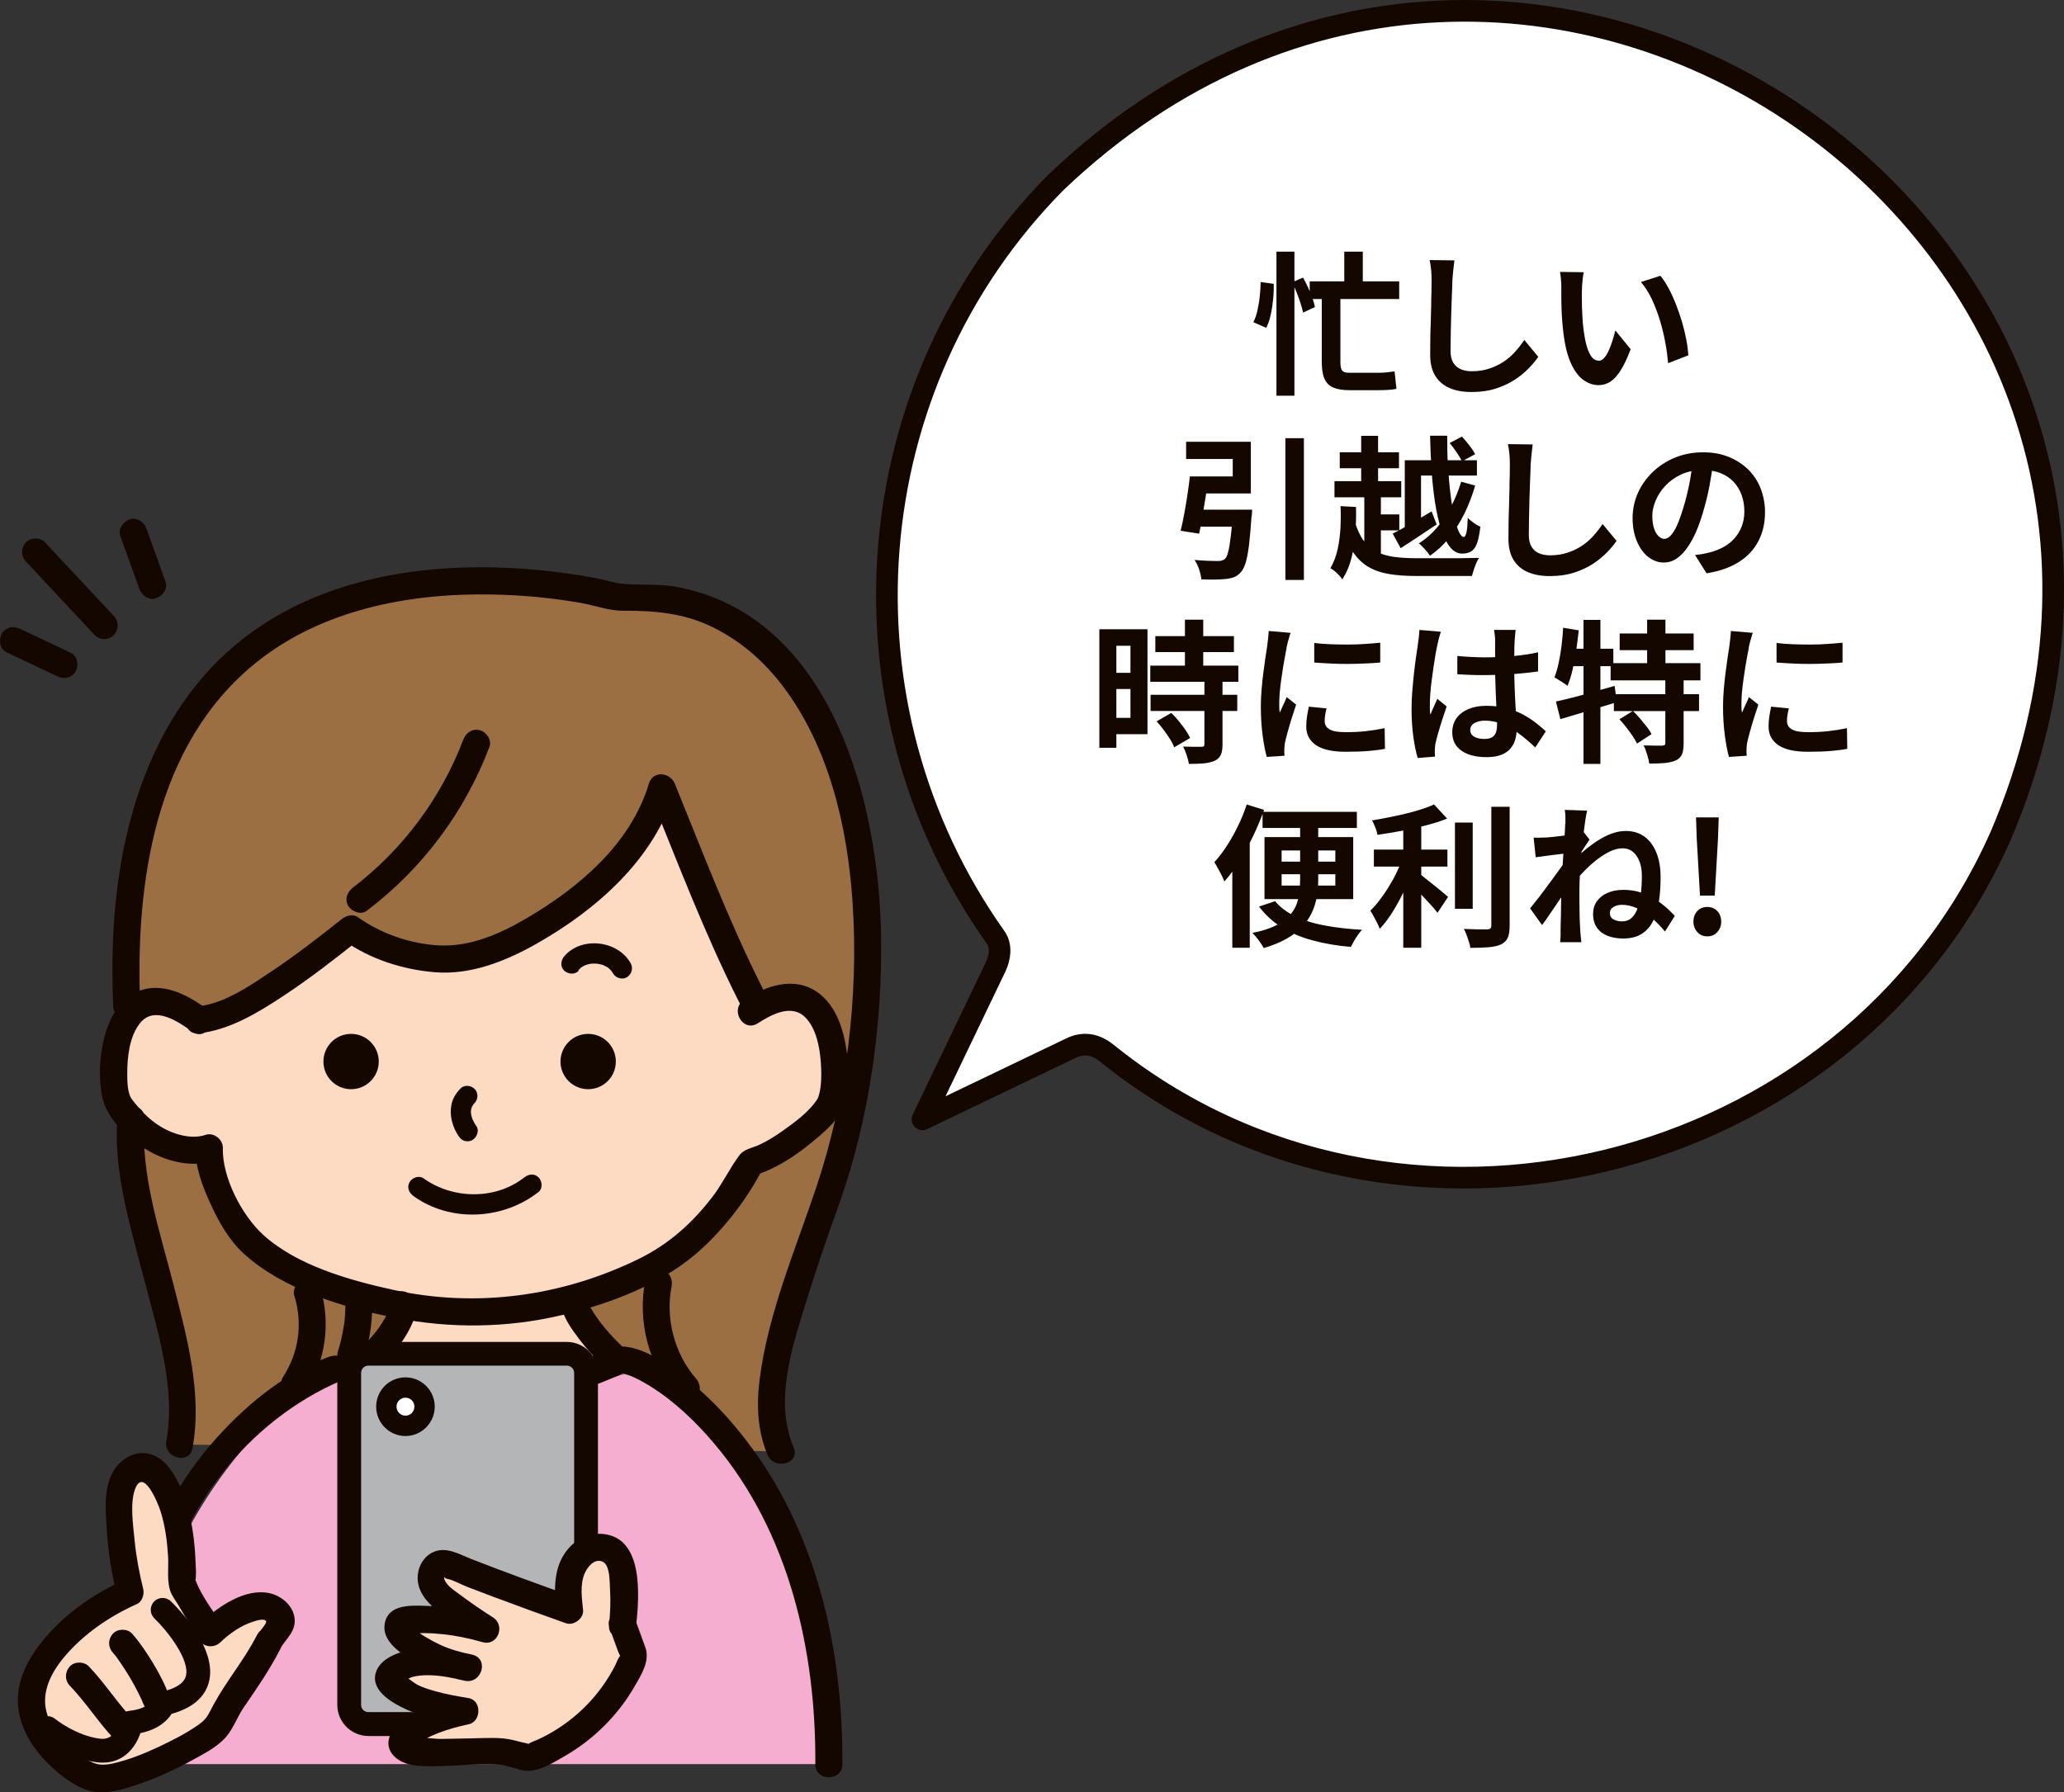 <?xml version="1.0" encoding="UTF-8"?>
<svg id="_レイヤー_2" data-name="レイヤー 2" xmlns="http://www.w3.org/2000/svg" viewBox="0 0 191.71 166.49">
  <rect x="0" y="0" width="191.71" height="166.49" fill="#333333" stroke="none"/>
  <defs>
    <style>
      .cls-1 {
        fill: #f6aed0;
      }

      .cls-2 {
        fill: #fddac2;
      }

      .cls-3, .cls-4 {
        fill: #fff;
      }

      .cls-5 {
        fill: #b4b5b6;
      }

      .cls-6 {
        fill: #130700;
      }

      .cls-7 {
        fill: #9b6f41;
      }

      .cls-4 {
        stroke: #130700;
        stroke-linecap: round;
        stroke-linejoin: round;
        stroke-width: 2.01px;
      }
    </style>
  </defs>
  <g id="_レイヤー_1-2" data-name="レイヤー 1">
    <g>
      <g>
        <path class="cls-4" d="M185.78,77.76c23.8-55.44-44.04-102.5-87.71-60.81-18.64,18.85-20.89,48.56-5.59,70.14.57.8.39,1.92,0,2.73-2.27,4.72-4.53,9.45-6.8,14.17,4.59-2.2,9.19-4.41,13.78-6.61,1.22-.59,2.3-.36,3.33.45,26.95,21.79,68.93,11.56,82.99-20.08Z"/>
        <g>
          <path class="cls-6" d="M117.1,26.2l1.21.17c0,.46,0,.93-.06,1.43-.05.5-.12.98-.22,1.44-.1.46-.24.87-.42,1.22l-1.2-.53c.16-.29.29-.65.38-1.07.09-.42.17-.86.22-1.33.05-.47.08-.91.08-1.34ZM118.56,23.38h1.67v13.38h-1.67v-13.38ZM120,26.23l1.03-.44c.16.29.32.59.47.93.15.33.29.66.4.97.11.31.19.59.23.84l-1.1.51c-.05-.25-.12-.53-.23-.86-.1-.32-.23-.66-.36-1s-.28-.66-.43-.96ZM121.65,26.14h8.31v1.64h-8.31v-1.64ZM122.78,26.94h1.72v6.7c0,.38.05.64.16.78s.31.21.63.21h2.76c.25,0,.51-.01.79-.04.28-.03.51-.06.69-.09.02.14.04.31.06.51.02.2.04.4.06.6.02.2.04.37.06.5-.16.06-.41.09-.73.11-.33.02-.66.03-.99.03h-2.64c-.65,0-1.16-.09-1.54-.26s-.65-.45-.81-.85c-.16-.39-.23-.92-.23-1.59v-6.63ZM124.86,23.38h1.72v3.85h-1.72v-3.85Z"/>
          <path class="cls-6" d="M135.09,24.19c-.04.29-.07.61-.11.95s-.06.66-.08.94c0,.39-.03.86-.05,1.42-.02.56-.04,1.14-.06,1.75-.01.61-.03,1.21-.04,1.79-.01.59-.02,1.1-.02,1.54,0,.48.09.85.26,1.13.18.28.41.48.71.6.29.12.63.18,1,.18.59,0,1.13-.08,1.61-.24.48-.16.93-.37,1.33-.63.4-.27.76-.57,1.08-.93s.61-.72.86-1.11l1.3,1.57c-.23.34-.53.7-.9,1.08s-.81.74-1.32,1.07c-.51.33-1.1.6-1.76.81s-1.4.31-2.21.31-1.46-.12-2.03-.36-1.02-.62-1.34-1.13c-.32-.51-.48-1.17-.48-1.97,0-.39,0-.83.01-1.33,0-.5.02-1.02.04-1.56.02-.54.03-1.07.04-1.59,0-.52.02-.99.03-1.4,0-.42.01-.75.01-1,0-.34-.01-.68-.04-1-.03-.33-.08-.63-.14-.92l2.29.03Z"/>
          <path class="cls-6" d="M147.1,25.3c-.04.17-.07.37-.09.58-.02.22-.04.43-.06.64-.01.21-.02.38-.02.51,0,.31-.01.64,0,.97,0,.33.01.67.03,1.02.01.35.04.69.06,1.03.07.68.16,1.29.28,1.81s.29.93.48,1.22c.2.29.45.43.75.43.16,0,.32-.09.48-.27s.3-.42.43-.71c.13-.29.24-.6.34-.92.1-.32.19-.63.26-.91l1.42,1.74c-.31.83-.62,1.48-.93,1.97-.31.49-.63.84-.96,1.05s-.69.32-1.08.32c-.51,0-1-.17-1.46-.51-.46-.34-.85-.9-1.18-1.66-.32-.76-.55-1.78-.68-3.06-.05-.44-.08-.9-.11-1.38-.02-.48-.04-.95-.04-1.38,0-.44,0-.8,0-1.08,0-.2,0-.44-.03-.71-.02-.28-.05-.52-.09-.74l2.19.03ZM154.23,25.63c.27.32.52.72.77,1.18.25.47.47.96.68,1.5.21.53.39,1.08.56,1.63.16.56.29,1.1.39,1.62.1.53.16,1.01.19,1.45l-1.88.73c-.05-.58-.13-1.21-.26-1.9-.12-.68-.29-1.37-.5-2.07s-.46-1.35-.75-1.97c-.29-.62-.63-1.15-1.02-1.6l1.81-.58Z"/>
          <path class="cls-6" d="M110.53,44.26h1.75c-.09.59-.18,1.21-.29,1.85-.1.65-.21,1.27-.31,1.87-.1.6-.2,1.14-.3,1.6l-1.72-.27c.11-.46.23-.97.33-1.55.11-.58.21-1.17.3-1.78.09-.61.17-1.19.23-1.73ZM111.11,44.26h3.39v-1.62h-4.33v-1.6h6.01v4.8h-5.07v-1.58ZM110.88,47.35h4.15v1.58h-4.35l.2-1.58ZM114.52,47.35h1.78c0,.18-.02.33-.02.43s-.02.2-.04.28c-.07,1.04-.15,1.91-.23,2.6-.09.69-.19,1.23-.31,1.62-.12.39-.27.69-.45.88-.19.22-.4.37-.62.46-.22.08-.49.14-.79.17-.25.03-.57.04-.98.05s-.83,0-1.28-.02c-.02-.28-.09-.58-.2-.92-.11-.34-.26-.63-.43-.88.43.04.85.06,1.25.08.41.01.71.02.9.02.14,0,.27-.01.37-.04s.2-.07.29-.14c.12-.1.23-.32.31-.65.09-.33.17-.79.24-1.4.08-.61.14-1.38.2-2.31v-.24ZM119.39,40.71h1.72v13.17h-1.72v-13.17Z"/>
          <path class="cls-6" d="M124.51,47.02l1.44.08c.02.76,0,1.54-.05,2.33-.05.79-.17,1.57-.35,2.32-.18.75-.47,1.44-.87,2.08-.07-.11-.17-.24-.3-.38-.13-.14-.27-.27-.41-.39-.14-.12-.28-.21-.4-.27.31-.54.54-1.14.68-1.79s.22-1.32.26-2c.03-.68.04-1.34,0-1.98ZM123.95,44.7h6.2v1.5h-6.2v-1.5ZM124.44,42.02h5.5v1.48h-5.5v-1.48ZM125.83,48.43c.22.75.5,1.35.84,1.81.34.46.75.8,1.22,1.03.47.23,1.01.39,1.62.47.61.08,1.29.12,2.05.12h2.84c.4,0,.79,0,1.17,0s.73-.01,1.04-.02c.31,0,.57-.01.78-.01-.1.12-.19.29-.27.48s-.16.41-.23.62-.12.41-.17.58h-5.17c-.95,0-1.79-.06-2.52-.18-.73-.12-1.38-.34-1.94-.67-.56-.33-1.04-.8-1.45-1.42s-.74-1.42-1.02-2.42l1.21-.38ZM126.43,40.49h1.57v5.12h-1.57v-5.12ZM126.72,45.62h1.54v6.47h-1.54v-6.47ZM127.29,47.79h2.68v1.48h-2.68v-1.48ZM129.37,49.57c.46-.23,1.01-.53,1.65-.91s1.3-.76,1.95-1.15l.47,1.21c-.56.38-1.13.76-1.72,1.15-.58.38-1.12.74-1.62,1.06l-.74-1.35ZM130.48,42.76h6.7v1.42h-5.19v5.32h-1.51v-6.74ZM135.71,44.75l1.31.36c-.27.92-.6,1.79-1.01,2.62-.41.82-.88,1.57-1.41,2.23-.53.67-1.13,1.22-1.78,1.67-.11-.18-.27-.38-.48-.61-.2-.23-.39-.41-.55-.54.61-.38,1.16-.86,1.67-1.45.5-.59.95-1.25,1.33-1.99s.69-1.49.92-2.27ZM132.84,40.48h1.58c0,.96.01,1.9.07,2.81.06.91.13,1.77.23,2.56.09.79.21,1.49.34,2.1.13.61.28,1.08.43,1.42s.32.51.48.51c.1,0,.17-.14.24-.42.06-.28.1-.73.12-1.36.15.17.34.33.56.48.22.15.42.27.61.36-.08.66-.18,1.16-.31,1.53-.13.36-.31.61-.53.75-.22.14-.51.21-.85.21-.43,0-.8-.2-1.13-.61-.32-.4-.6-.96-.83-1.67-.23-.71-.41-1.53-.56-2.46-.14-.93-.25-1.92-.32-2.98-.07-1.06-.12-2.14-.14-3.24ZM134.64,41.16l1.15-.6c.23.25.46.53.7.83.24.31.41.58.53.8l-1.23.67c-.1-.23-.27-.51-.49-.83-.22-.33-.44-.62-.66-.88Z"/>
          <path class="cls-6" d="M142.36,41.29c-.04.29-.07.61-.11.95s-.06.66-.08.94c0,.39-.03.86-.05,1.42-.02.56-.04,1.14-.06,1.75-.01.61-.03,1.21-.04,1.79-.01.59-.02,1.1-.02,1.54,0,.48.09.85.26,1.13.18.28.41.48.71.6.29.12.63.18,1,.18.59,0,1.13-.08,1.61-.24.48-.16.93-.37,1.33-.63.4-.27.76-.57,1.08-.93s.61-.72.86-1.11l1.3,1.57c-.23.34-.53.7-.9,1.08s-.81.74-1.32,1.07c-.51.33-1.1.6-1.76.81s-1.4.31-2.21.31-1.46-.12-2.03-.36-1.02-.62-1.34-1.13c-.32-.51-.48-1.17-.48-1.97,0-.39,0-.83.01-1.33,0-.5.02-1.02.04-1.56.02-.54.03-1.07.04-1.59,0-.52.02-.99.03-1.4,0-.42.01-.75.01-1,0-.34-.01-.68-.04-1-.03-.33-.08-.63-.14-.92l2.29.03Z"/>
          <path class="cls-6" d="M159.15,42.83c-.1.72-.22,1.49-.37,2.31-.15.82-.36,1.64-.61,2.48-.28.96-.6,1.79-.97,2.48-.37.69-.78,1.23-1.22,1.6-.44.38-.92.56-1.45.56s-1-.18-1.45-.53-.79-.85-1.05-1.47-.39-1.34-.39-2.14.17-1.61.5-2.34.8-1.38,1.39-1.95c.59-.56,1.29-1.01,2.08-1.33.79-.32,1.65-.48,2.57-.48s1.68.14,2.39.43c.71.29,1.31.68,1.82,1.18.5.5.89,1.09,1.15,1.77s.4,1.4.4,2.18c0,1-.2,1.89-.61,2.68-.41.79-1.01,1.44-1.82,1.95-.8.51-1.8.86-3,1.05l-1.07-1.7c.28-.03.52-.06.73-.1s.41-.08.6-.13c.46-.11.88-.28,1.28-.49.39-.21.74-.48,1.03-.8.29-.32.52-.69.69-1.12.17-.43.25-.9.25-1.41,0-.56-.09-1.07-.26-1.54-.17-.46-.42-.87-.75-1.22-.33-.35-.74-.61-1.21-.8-.48-.19-1.02-.28-1.64-.28-.76,0-1.43.14-2.01.41-.58.27-1.07.62-1.47,1.05-.4.43-.7.89-.9,1.38-.2.49-.31.96-.31,1.41,0,.48.06.87.17,1.19.11.32.25.56.42.71.17.16.34.24.53.24s.4-.1.59-.31c.19-.2.39-.51.58-.93s.38-.95.57-1.58c.22-.68.4-1.42.56-2.19s.26-1.54.33-2.28l1.94.06Z"/>
          <path class="cls-6" d="M102.11,58.46h1.58v11.01h-1.58v-11.01ZM102.92,58.46h3.66v9.75h-3.66v-1.52h2.08v-6.7h-2.08v-1.52ZM103,62.51h2.76v1.5h-2.76v-1.5ZM106.84,61.84h8.18v1.5h-8.18v-1.5ZM106.87,64.55h8.05v1.5h-8.05v-1.5ZM107.31,59.1h7.3v1.48h-7.3v-1.48ZM107.44,67.01l1.35-.78c.23.22.46.47.68.74s.44.55.63.83c.19.28.34.53.44.76l-1.48.87c-.08-.23-.2-.48-.38-.76-.18-.28-.38-.57-.59-.85-.21-.29-.43-.55-.65-.79ZM111.87,63.27h1.68v5.9c0,.41-.05.73-.16.96s-.29.42-.57.55c-.28.12-.61.2-1,.24-.39.03-.86.05-1.39.05-.04-.24-.11-.51-.21-.82-.1-.31-.21-.57-.33-.79.35,0,.69.02,1.03.02s.56,0,.67,0c.1,0,.18-.02.22-.05.04-.03.06-.1.06-.21v-5.86ZM110.06,57.57h1.7v5.24h-1.7v-5.24Z"/>
          <path class="cls-6" d="M119.88,58.78c-.04.09-.08.23-.13.4-.05.17-.09.34-.14.5-.04.16-.07.29-.09.37-.03.2-.07.46-.14.78-.06.32-.12.67-.19,1.07-.06.39-.12.8-.18,1.2s-.1.8-.14,1.18c-.03.38-.05.71-.05,1,0,.13,0,.29,0,.46,0,.17.02.33.05.47.07-.16.14-.32.21-.48s.15-.33.23-.49c.08-.17.14-.33.2-.48l.88.7c-.13.39-.27.81-.41,1.25s-.26.87-.37,1.26c-.11.39-.19.72-.25.98-.02.1-.04.22-.05.36-.01.13-.02.24-.02.31s0,.17,0,.28c0,.11.01.21.02.31l-1.65.11c-.14-.49-.27-1.15-.38-1.97-.11-.82-.17-1.72-.17-2.69,0-.53.02-1.07.07-1.62.05-.55.1-1.08.17-1.59.07-.51.13-.97.19-1.39.06-.42.12-.76.16-1.04.02-.2.05-.42.08-.68.03-.25.05-.49.06-.72l2,.17ZM123.21,65.82c-.06.24-.1.45-.13.63-.03.19-.04.37-.04.56,0,.15.04.29.11.42s.19.24.35.33c.16.09.36.16.61.2.25.04.56.06.92.06.64,0,1.23-.03,1.8-.09s1.15-.15,1.78-.28l.03,1.92c-.46.09-.98.15-1.57.2-.59.05-1.29.07-2.1.07-1.23,0-2.14-.21-2.74-.62-.6-.41-.9-.99-.9-1.72,0-.28.02-.56.06-.86.04-.3.1-.63.18-.99l1.64.16ZM122.07,59.73c.44.06.93.1,1.48.12.55.02,1.1.03,1.67.03.56,0,1.11-.02,1.63-.06s.97-.07,1.35-.11v1.84c-.44.04-.92.07-1.44.09s-1.06.04-1.61.04-1.09-.01-1.62-.04-1.01-.05-1.46-.09v-1.82Z"/>
          <path class="cls-6" d="M133.83,58.69c-.03.09-.07.23-.12.4-.05.17-.1.34-.13.5-.03.16-.06.29-.08.37-.05.2-.1.47-.16.8-.06.34-.12.72-.18,1.14-.06.42-.12.86-.18,1.3-.06.44-.1.86-.13,1.25-.03.39-.04.73-.04,1.02,0,.14,0,.3,0,.46,0,.17.02.32.05.46.07-.17.14-.34.21-.5.07-.16.14-.32.22-.49.08-.16.15-.32.21-.48l.87.71c-.13.39-.27.8-.41,1.23-.14.43-.26.83-.37,1.21-.11.38-.19.7-.25.96-.02.09-.04.21-.05.34s-.02.24-.02.33c0,.08,0,.17,0,.28,0,.11.01.21.02.31l-1.61.13c-.15-.5-.29-1.15-.4-1.93-.11-.78-.17-1.66-.17-2.63,0-.53.02-1.09.07-1.67s.1-1.15.16-1.69c.06-.54.13-1.04.19-1.49.07-.45.12-.81.16-1.09.03-.2.06-.42.09-.68s.05-.49.06-.72l1.97.17ZM140.78,58.53c-.02.13-.04.28-.05.44s-.03.32-.04.48c0,.15-.02.36-.03.61,0,.26-.01.54-.01.86v1c0,.65,0,1.25.03,1.82.02.57.04,1.09.07,1.57.03.48.05.92.08,1.32.02.4.04.77.04,1.11,0,.37-.05.71-.15,1.03-.1.31-.26.59-.48.83-.22.24-.51.42-.86.55-.36.13-.79.19-1.3.19-.99,0-1.77-.2-2.34-.6-.57-.4-.85-.97-.85-1.72,0-.48.13-.91.38-1.28.26-.37.62-.65,1.1-.86.47-.2,1.04-.31,1.68-.31s1.29.07,1.84.21c.55.14,1.05.33,1.51.57s.86.5,1.22.78c.36.28.68.55.96.81l-.98,1.5c-.54-.51-1.07-.96-1.58-1.33-.51-.37-1.02-.66-1.53-.86-.51-.2-1.03-.3-1.57-.3-.4,0-.72.08-.98.23-.25.15-.38.37-.38.64s.13.49.38.63.57.2.94.2c.29,0,.53-.05.7-.15.17-.1.29-.25.36-.44.07-.19.11-.43.11-.71,0-.25,0-.57-.03-.97-.02-.4-.04-.84-.06-1.34-.02-.49-.05-1.01-.06-1.55-.02-.54-.03-1.06-.03-1.57,0-.54,0-1.03,0-1.47,0-.44,0-.77,0-.99,0-.1,0-.25-.03-.44-.02-.19-.04-.36-.07-.5h2.04ZM135.37,60.94c.41.04.82.07,1.23.09.41.02.83.04,1.26.04.87,0,1.74-.04,2.61-.11.86-.08,1.66-.19,2.39-.36v1.78c-.74.1-1.54.19-2.41.25-.86.06-1.73.09-2.59.09-.42,0-.83,0-1.25-.02-.41-.01-.83-.04-1.25-.06v-1.7Z"/>
          <path class="cls-6" d="M145.2,58.32l1.44.24c-.07.63-.15,1.26-.24,1.89-.1.63-.21,1.23-.34,1.79-.13.56-.29,1.05-.46,1.48-.09-.08-.2-.16-.36-.26-.15-.09-.3-.19-.46-.29s-.28-.18-.4-.24c.15-.38.28-.82.39-1.33.11-.5.2-1.04.27-1.6s.12-1.13.15-1.69ZM144.53,65.17c.47-.1,1-.23,1.59-.38.59-.15,1.22-.32,1.88-.51.66-.18,1.32-.37,1.97-.56l.21,1.51c-.89.28-1.8.55-2.73.83-.93.28-1.76.53-2.52.75l-.41-1.64ZM145.6,60.27h4.25v1.62h-4.57l.33-1.62ZM147.08,57.59h1.57v13.38h-1.57v-13.38ZM149.6,61.61h8.34v1.6h-8.34v-1.6ZM149.9,64.49h7.91v1.57h-7.91v-1.57ZM150.4,66.83l1.27-.78c.22.21.44.44.66.7.22.26.42.51.62.76s.34.48.45.69l-1.35.88c-.1-.21-.23-.44-.41-.71-.18-.26-.38-.53-.59-.8-.21-.27-.42-.52-.63-.75ZM150.44,58.85h6.87v1.55h-6.87v-1.55ZM154.68,63.02h1.7v6.04c0,.43-.05.76-.15,1.01-.1.25-.29.44-.58.58-.29.12-.65.2-1.05.24-.41.03-.88.05-1.41.05-.04-.25-.1-.53-.2-.85-.1-.32-.2-.6-.33-.84.35,0,.7.02,1.04.02.34,0,.57,0,.68,0,.11,0,.19-.03.24-.06.04-.03.06-.09.06-.18v-6.01ZM152.99,57.57h1.7v4.93h-1.7v-4.93Z"/>
          <path class="cls-6" d="M162.81,58.78c-.04.09-.08.23-.13.4-.05.17-.09.34-.14.5-.04.16-.07.29-.09.37-.03.2-.07.46-.14.78-.06.32-.12.67-.19,1.07-.06.39-.12.8-.18,1.2s-.1.8-.14,1.18c-.03.38-.05.71-.05,1,0,.13,0,.29,0,.46,0,.17.02.33.05.47.07-.16.14-.32.21-.48s.15-.33.23-.49c.08-.17.14-.33.2-.48l.88.7c-.13.39-.27.81-.41,1.25s-.26.87-.37,1.26c-.11.39-.19.72-.25.98-.02.1-.04.22-.05.36-.01.13-.02.24-.02.31s0,.17,0,.28c0,.11.01.21.02.31l-1.65.11c-.14-.49-.27-1.15-.38-1.97-.11-.82-.17-1.72-.17-2.69,0-.53.02-1.07.07-1.62.05-.55.1-1.08.17-1.59.07-.51.13-.97.19-1.39.06-.42.12-.76.16-1.04.02-.2.05-.42.08-.68.03-.25.05-.49.06-.72l2,.17ZM166.15,65.82c-.06.24-.1.45-.13.63-.03.19-.04.37-.04.56,0,.15.04.29.11.42s.19.24.35.33c.16.09.36.16.61.2.25.04.56.06.92.06.64,0,1.23-.03,1.8-.09s1.15-.15,1.78-.28l.03,1.92c-.46.09-.98.15-1.57.2-.59.05-1.29.07-2.1.07-1.23,0-2.14-.21-2.74-.62-.6-.41-.9-.99-.9-1.72,0-.28.02-.56.06-.86.04-.3.1-.63.18-.99l1.64.16ZM165.01,59.73c.44.06.93.1,1.48.12.55.02,1.1.03,1.67.03.56,0,1.11-.02,1.63-.06s.97-.07,1.35-.11v1.84c-.44.04-.92.07-1.44.09s-1.06.04-1.61.04-1.09-.01-1.62-.04-1.01-.05-1.46-.09v-1.82Z"/>
          <path class="cls-6" d="M115.8,74.74l1.61.5c-.29.8-.62,1.6-1.01,2.42s-.81,1.58-1.26,2.31-.92,1.37-1.42,1.92c-.05-.14-.13-.33-.24-.55-.11-.22-.23-.45-.36-.68-.12-.23-.23-.41-.33-.56.4-.44.79-.94,1.16-1.52.38-.58.72-1.19,1.04-1.85s.59-1.32.81-2ZM114.46,78.68l1.62-1.62h0v10.99h-1.62v-9.36ZM120.76,75.86h1.68v5.87c0,.54-.04,1.07-.13,1.58-.09.51-.24,1-.46,1.47-.22.47-.52.91-.9,1.32-.38.41-.87.78-1.45,1.11-.58.33-1.29.62-2.12.87-.07-.13-.16-.29-.28-.46-.12-.18-.25-.35-.39-.52s-.27-.31-.38-.43c.82-.16,1.49-.37,2.03-.62.54-.25.97-.54,1.29-.86.32-.32.56-.67.72-1.04s.26-.77.31-1.18c.05-.41.08-.83.08-1.26v-5.86ZM118.44,83.73c.47.56,1.09,1.03,1.87,1.4.78.37,1.69.66,2.74.85,1.04.2,2.2.33,3.46.4-.12.12-.25.28-.38.47-.13.19-.26.38-.37.58-.11.2-.21.38-.29.54-1.31-.11-2.5-.32-3.57-.61-1.07-.29-2.01-.69-2.84-1.2-.82-.51-1.53-1.16-2.12-1.94l1.5-.5ZM117.27,75.42h8.76v1.5h-8.76v-1.5ZM117.45,77.77h8.24v5.76h-8.24v-5.76ZM119.04,79.01v1.04h4.99v-1.04h-4.99ZM119.04,81.22v1.05h4.99v-1.05h-4.99Z"/>
          <path class="cls-6" d="M130.32,79.67l1.15.51c-.18.53-.39,1.08-.63,1.65s-.51,1.12-.79,1.67c-.29.55-.59,1.06-.91,1.54s-.65.9-.99,1.25c-.06-.17-.14-.36-.24-.56-.1-.2-.21-.4-.32-.6-.11-.2-.21-.38-.31-.53.3-.29.61-.64.9-1.03s.58-.8.85-1.25c.27-.44.52-.89.73-1.35.22-.46.4-.89.54-1.31ZM133.2,74.74l1.21,1.31c-.6.24-1.26.45-2,.64-.73.19-1.48.36-2.24.5-.77.14-1.51.27-2.23.37-.03-.2-.09-.43-.2-.69-.1-.26-.2-.48-.3-.65.51-.09,1.04-.18,1.57-.29s1.05-.22,1.56-.34c.51-.12.99-.26,1.43-.4.45-.14.85-.29,1.2-.46ZM127.61,78.93h6.83v1.58h-6.83v-1.58ZM130.34,76.09h1.67v11.96h-1.67v-11.96ZM131.76,81.11c.13.09.33.24.58.45.26.21.53.43.83.66s.56.46.81.66c.24.21.42.35.52.44l-.98,1.48c-.15-.2-.34-.42-.57-.68s-.47-.51-.72-.78c-.25-.27-.5-.52-.73-.75-.24-.23-.45-.43-.63-.59l.9-.9ZM135.14,76.42h1.65v8.01h-1.65v-8.01ZM138.52,74.95h1.7v11.03c0,.5-.06.89-.18,1.15-.12.26-.33.46-.62.61-.29.13-.68.22-1.15.26-.48.04-1.04.06-1.7.06-.02-.16-.06-.35-.13-.56s-.14-.43-.22-.64c-.08-.21-.16-.4-.25-.56.47.02.91.03,1.33.04.42,0,.7,0,.84,0,.13,0,.23-.04.29-.09.06-.05.09-.14.09-.28v-11.02Z"/>
          <path class="cls-6" d="M145.57,79.27c-.15.02-.35.04-.58.07-.24.03-.49.06-.76.09-.27.03-.54.07-.82.11s-.53.07-.77.1l-.19-1.82c.21,0,.41.01.59,0,.19,0,.4-.01.65-.02.23-.02.5-.04.82-.08s.64-.07.97-.12c.33-.05.63-.1.92-.16.29-.06.51-.11.67-.17l.57.73c-.08.11-.17.26-.29.43-.11.17-.23.34-.34.52-.11.18-.21.33-.3.46l-.84,2.68c-.15.22-.34.49-.56.83-.22.33-.46.68-.71,1.05-.25.37-.5.72-.73,1.07s-.45.65-.64.9l-1.11-1.55c.18-.23.39-.49.63-.79.24-.3.48-.62.73-.96.25-.34.5-.67.75-1.01.25-.34.48-.66.69-.95.21-.3.39-.56.53-.78l.03-.37.1-.26ZM145.4,76.52v-.63c0-.21-.02-.43-.06-.65l2.08.07c-.06.22-.12.53-.18.95-.06.41-.12.89-.19,1.42-.06.53-.12,1.09-.17,1.67-.05.58-.1,1.17-.13,1.75-.03.58-.05,1.12-.05,1.62,0,.39,0,.78,0,1.18,0,.4.01.81.02,1.23s.03.85.06,1.3c0,.12.02.3.04.52.02.22.04.42.06.58h-1.97c.02-.16.03-.35.04-.56s0-.38,0-.49c0-.46.02-.9.03-1.3,0-.4.02-.82.02-1.27,0-.45.02-.96.04-1.55,0-.22.02-.5.04-.83.02-.34.04-.71.06-1.11.02-.4.05-.81.08-1.23s.05-.81.08-1.18c.02-.37.04-.68.06-.94.01-.26.02-.44.02-.53ZM154.66,86.55c-.4-.48-.82-.91-1.26-1.29-.44-.38-.89-.67-1.35-.88s-.92-.32-1.4-.32c-.2,0-.38.03-.55.09-.17.06-.3.14-.41.25-.1.11-.16.25-.16.41,0,.28.11.48.33.6.22.12.49.19.81.19.35,0,.65-.11.88-.33.24-.22.42-.52.56-.9s.24-.83.3-1.34c.06-.51.09-1.07.09-1.67,0-.5-.07-.95-.22-1.33-.15-.38-.35-.68-.62-.9s-.58-.32-.95-.32-.78.1-1.19.3c-.41.2-.82.46-1.23.78s-.79.67-1.16,1.05c-.37.38-.7.75-1,1.13v-2.12c.29-.29.63-.59,1-.91s.78-.62,1.2-.9c.43-.28.87-.51,1.32-.68s.9-.26,1.36-.26c.68,0,1.26.18,1.74.53s.84.85,1.1,1.49c.26.64.39,1.39.39,2.26s-.05,1.6-.16,2.3-.29,1.3-.55,1.81c-.26.51-.61.9-1.06,1.18-.45.28-1.02.42-1.7.42-.53,0-1.01-.08-1.43-.24-.42-.16-.76-.41-1-.75-.25-.34-.37-.78-.37-1.31,0-.43.11-.81.34-1.14.23-.33.55-.6.98-.79s.92-.29,1.5-.29c.88,0,1.71.2,2.49.61.78.41,1.54,1.01,2.28,1.81l-.93,1.48Z"/>
          <path class="cls-6" d="M158.58,86.99c-.38,0-.69-.13-.93-.4-.24-.27-.36-.59-.36-.97s.12-.73.36-.98c.24-.26.55-.38.93-.38s.69.13.93.38c.24.26.36.58.36.98s-.12.7-.36.97c-.24.27-.55.4-.93.4ZM157.9,83.2l-.3-5.26-.07-2h2.11l-.07,2-.3,5.26h-1.37Z"/>
        </g>
      </g>
      <g>
        <path class="cls-7" d="M16.66,134.2c1.62-8.15-5.19-21.95-4.52-30.23l-.38-10.52c-2.19-51.19,45.8-37.95,45.8-37.95,19.42-1.54,28.59,25.07,19.45,55.16,0,0-3.58,9.84-4.66,14.54-.73,3.19-1.22,6.65.14,9.63l-55.83-.63Z"/>
        <path class="cls-2" d="M18.48,94.75c3.99-.35,10.96-5.91,14.13-8.44,2.65,1.95,7.4,3.3,10.62,2.64,3.22-.66,6.16-2.3,8.86-4.19,4.15-2.91,8.01-6.71,9.39-11.59,0,0,6.05,14.92,8.26,19.29v1.53c8.19-5.41,8.5,7.12,7.24,8.77-1.54,2.02-4.79,4.56-7.24,5.23,0,0-3.51,6.81-8.8,9.56-10.78,5.61-21.59,5.7-32.75.88-1.85-.8-3.9-1.94-5.25-3.43-1.52-1.68-3.66-6.09-3.51-8.36,0,0-4.39,1.57-8.37-4.03-1.2-1.69-.85-14.03,7.41-7.85"/>
        <path class="cls-2" d="M32.61,126.73c1.45-.66,5.29-4.88,4.7-6.36l16.03-.4c-.12,1.27,1.97,4.14,3.02,4.85l1.06.71s-5.77,4.68-13.04,4.83c-7.27.15-11.77-3.62-11.77-3.62"/>
        <path class="cls-1" d="M76.98,163.89c.29-28.17-17.59-39.32-19.56-38.37-8.08,3.89-17.34,4.08-25.66.82,0,0-19.66,11.56-19.66,37.55h64.89Z"/>
        <path class="cls-6" d="M19.11,93.66c-1.78-1.29-4.12-2.49-6.32-1.55-1.73.74-2.66,2.54-3.1,4.28-.43,1.71-.54,3.56-.24,5.3.39,2.31,2.6,4.28,4.57,5.35,1.66.9,3.9,1.44,5.75.8-.53-.41-1.06-.81-1.6-1.22-.06,1.81.64,3.59,1.38,5.21.77,1.69,1.73,3.4,3.12,4.66,3.69,3.35,9.32,5.01,14.11,5.95,5.07.99,10.27.94,15.31-.24,4.67-1.09,9.66-2.97,13.21-6.3,2.2-2.06,4.14-4.61,5.53-7.29-.25.19-.5.39-.75.58,1.94-.59,3.66-1.71,5.22-2.98,1.06-.87,2.33-1.9,2.95-3.16.78-1.57.63-3.73.39-5.4-.28-2-.97-4.23-2.7-5.46-2.17-1.54-4.8-.61-6.83.7-1.36.87-.1,3.06,1.27,2.18,1.28-.82,3.16-1.86,4.45-.52,1,1.04,1.31,2.76,1.41,4.14.05.72.07,1.46-.01,2.18-.05.47-.19,1.03-.28,1.18-.71,1.18-2.13,2.21-3.24,3-.69.49-1.43.96-2.2,1.31-.67.31-1.39.37-1.85.99-.88,1.18-1.52,2.56-2.42,3.75-1.87,2.47-4.1,4.48-6.9,5.85-7.12,3.49-15.11,4.59-22.87,2.87-4.04-.89-8.88-2.25-12.01-5.09-1.99-1.8-3.84-5.36-3.76-8.08.02-.78-.83-1.48-1.6-1.22-1.36.47-3.14-.07-4.41-.91-.8-.53-1.5-1.22-2.1-1.97-.12-.14-.4-.47-.52-.72.13.27,0-.04-.03-.11-.21-.63-.22-1.3-.22-1.97,0-1.54.19-3.44,1.18-4.69,1.33-1.68,3.56-.16,4.84.78,1.31.96,2.57-1.23,1.27-2.18h0Z"/>
        <path class="cls-6" d="M13.02,93.45c-.46-11.37,1.33-24.28,10.75-31.88,6.1-4.92,14.21-6.48,21.88-6.34,2.91.05,5.64.32,8.33.79,1.26.22,2.61.73,3.89.72,2.9-.02,5.63.21,8.29,1.51s4.8,3.19,6.54,5.48c4.29,5.65,6,13.02,6.48,19.97.61,8.85-.55,18.21-3.37,26.63-1.95,5.82-4.46,11.65-5.25,17.79-.31,2.39-.21,4.8.73,7.04.62,1.47,3.06.82,2.43-.67-1.79-4.24-.24-9.03,1.05-13.21.97-3.17,2.05-6.31,3.17-9.43,2.77-7.77,4-16.47,3.9-24.7-.15-12.53-4.58-30.05-19.13-32.65-1.69-.3-3.54-.1-5.04-.28-.61-.07-1.23-.29-1.84-.41-2.7-.54-5.46-.88-8.21-1.03-7.95-.43-16.38.8-23.17,5.22-9.85,6.41-13.48,18-13.95,29.23-.09,2.07-.07,4.15.01,6.22.07,1.62,2.59,1.62,2.52,0h0Z"/>
        <path class="cls-6" d="M70.83,91.81c-3.09-6.13-5.56-12.62-8.14-18.98-.45-1.1-2.05-1.28-2.43,0-1.66,5.54-6.47,9.61-11.3,12.45-2.46,1.45-5.26,2.7-8.18,2.55-2.66-.14-5.37-1.08-7.54-2.62-.49-.35-1.11-.13-1.53.2-2.06,1.64-4.15,3.26-6.34,4.73-2.01,1.34-4.43,3.06-6.9,3.34-1.59.18-1.61,2.7,0,2.52,2.87-.32,5.48-1.91,7.84-3.47,2.49-1.64,4.85-3.48,7.18-5.34-.51.07-1.02.13-1.53.2,2.43,1.72,5.46,2.69,8.41,2.93,3.33.28,6.57-1.01,9.42-2.62,5.58-3.15,11-7.88,12.89-14.21h-2.43c2.66,6.56,5.2,13.26,8.39,19.59.73,1.45,2.9.17,2.18-1.27h0Z"/>
        <path class="cls-6" d="M38.39,111.11c3.46,2.49,8.34,2.22,11.64-.38.4-.32.33-1.01,0-1.34-.4-.4-.93-.32-1.34,0-2.67,2.1-6.64,2.03-9.35.08-.41-.3-1.05-.07-1.29.34-.28.48-.08.99.34,1.29h0Z"/>
        <path class="cls-6" d="M36.1,121.58s.02.07.03.1c.07.21-.04-.19-.02-.19.03.01-.03.47.01.12.04-.27-.02.06-.04.13-.03.12-.08.23-.12.35-.02.07.14-.3.04-.09-.03.05-.05.11-.08.16-.06.12-.13.24-.2.36-.14.25-.3.49-.46.73-.08.12-.17.24-.26.36-.03.04-.19.24-.06.08s-.05.07-.09.11c-.21.26-.42.51-.64.75-.4.44-.81.86-1.26,1.26-.12.1-.23.2-.35.3-.02.02-.05.04-.07.05-.13.11.11-.08.12-.09-.05.03-.1.07-.15.11-.17.12-.35.24-.54.33-.6.28-.8,1.19-.45,1.72.4.62,1.08.75,1.72.45.49-.23.93-.6,1.33-.95.48-.41.92-.85,1.35-1.32.97-1.07,1.88-2.24,2.43-3.58.24-.59.39-1.32.16-1.94-.23-.62-.86-1.1-1.55-.88-.6.2-1.13.89-.88,1.55h0Z"/>
        <path class="cls-6" d="M52.08,120.84c-.04.54.19,1.08.41,1.55s.49.89.78,1.3c.69.98,1.46,1.91,2.31,2.76.37.37.77.73,1.2,1.03.55.37,1.42.12,1.72-.45.34-.64.13-1.33-.45-1.72-.04-.02-.07-.05-.1-.07-.15-.1.3.25.11.08-.09-.08-.18-.15-.26-.23-.2-.18-.39-.37-.58-.56-.47-.49-.92-1-1.35-1.54-.05-.06-.1-.12-.15-.19.26.32.05.06,0-.01-.1-.14-.21-.28-.31-.43-.18-.26-.35-.52-.51-.8-.07-.12-.13-.24-.19-.36-.03-.06-.05-.12-.08-.18.2.36.08.2.04.09-.04-.1-.06-.21-.09-.31-.05-.18.01.4.02.16,0-.04,0-.08,0-.12.05-.66-.61-1.29-1.26-1.26-.72.03-1.21.55-1.26,1.26h0Z"/>
        <path class="cls-6" d="M78.24,163.89c.07-10.26-2.2-20.84-8.32-29.26-1.92-2.64-4.15-5.05-6.77-7.01-1.39-1.04-3.07-2.19-4.82-2.48s-3.27.97-4.8,1.48c-3.25,1.07-6.64,1.59-10.06,1.57-3.58-.02-7.14-.63-10.52-1.79-.9-.31-1.55-.65-2.42-.34-4.18,1.49-8.01,4.73-10.86,8.04-7.09,8.23-9.34,19.18-8.83,29.8.08,1.61,2.6,1.62,2.52,0-.45-9.25,1.17-18.77,6.76-26.36,2.78-3.77,6.48-6.89,10.71-8.89.1-.05.21-.09.32-.14.31-.14-.24.05.04-.02.07-.02.29-.17.36-.14-.05-.02,1.19.48-.18.16.69.16,1.36.49,2.04.69,1.61.49,3.26.85,4.92,1.1,6.29.94,12.78.23,18.63-2.31.14-.06,1.09-.39,1.09-.5.02-.24-.18.22-.17.08-.06.52-.2-.24-.05.03.02.03-.24-.06.07.02.17.04.33.09.49.14.48.15,1.31.59,2,1.02,2.28,1.42,4.25,3.32,5.98,5.37,6.93,8.21,9.43,19.22,9.36,29.75-.01,1.62,2.51,1.62,2.52,0h0Z"/>
        <g>
          <g>
            <rect class="cls-5" x="32.43" y="125.77" width="22" height="34.4" rx="1.79" ry="1.79"/>
            <path class="cls-6" d="M52.65,161.28h-18.43c-1.59,0-2.89-1.3-2.89-2.89v-30.83c0-1.59,1.3-2.89,2.89-2.89h18.43c1.59,0,2.89,1.3,2.89,2.89v30.83c0,1.59-1.3,2.89-2.89,2.89ZM34.22,126.87c-.38,0-.68.3-.68.68v30.83c0,.38.3.68.68.68h18.43c.38,0,.68-.3.68-.68v-30.83c0-.38-.31-.68-.68-.68h-18.43Z"/>
          </g>
          <g>
            <circle class="cls-3" cx="37.66" cy="130.68" r="1.78"/>
            <path class="cls-6" d="M37.66,133.41c-1.5,0-2.72-1.22-2.72-2.73s1.22-2.72,2.72-2.72,2.72,1.22,2.72,2.72-1.22,2.73-2.72,2.73ZM37.66,129.85c-.46,0-.83.37-.83.83s.37.84.83.84.83-.37.83-.84-.37-.83-.83-.83Z"/>
          </g>
        </g>
        <g>
          <path class="cls-2" d="M24.94,152.51c.45-.92,2.05-1.72.57-2.94s-4.62.75-5.96,2.08l-2.59-4.37c-.06-3.36-.18-6.9-1.97-9.75-.36-.58-.85-1.16-1.52-1.28-.78-.15-1.56.4-1.93,1.09s-.43,1.52-.44,2.31c-.05,2.77.28,5.55.97,8.23,0,0-6.43,2.83-8.63,7.61-2.17,4.7,2.64,8.52,4.99,9.55,2.35,1.03,11.02-3.47,11.74-4.72l1.04-1.89s2.79-4,3.74-5.93Z"/>
          <g>
            <path class="cls-6" d="M26.03,153.15c.56-.94,1.48-1.6,1.33-2.83-.14-1.15-1.2-2.05-2.28-2.3-2.3-.53-4.85,1.26-6.42,2.75l1.98.26c-.78-1.32-1.89-2.69-2.43-4.11-.03-.08-.12-.16-.14-.24.15.62.13-.83.13-.76-.03-.93-.08-1.85-.18-2.77-.19-1.66-.52-3.28-1.19-4.82-.58-1.34-1.46-2.91-3-3.27-1.45-.34-2.84.63-3.45,1.89-.77,1.59-.57,3.62-.45,5.33.13,2.01.46,4.01.95,5.97.19-.47.39-.95.58-1.42-2.71,1.2-5.38,3.08-7.29,5.35-1.38,1.64-2.53,3.6-2.51,5.8.01,2.1,1.07,4.02,2.48,5.52,1.08,1.14,2.58,2.39,4.12,2.85,1.4.42,3.03-.07,4.36-.51,1.79-.59,3.54-1.39,5.19-2.29,1.08-.59,2.36-1.24,3.18-2.18.69-.8,1.05-1.87,1.65-2.75,1.21-1.76,2.44-3.54,3.41-5.45.73-1.44-1.44-2.72-2.18-1.27-1.15,2.26-2.8,4.21-4.01,6.42-.56,1.02-.6,1.33-1.42,1.91-1.15.81-2.44,1.46-3.71,2.06-1.37.64-2.8,1.22-4.29,1.55-1.2.26-1.81.03-2.82-.66-1.36-.92-2.65-2.23-3.2-3.8-.69-1.99.25-3.88,1.52-5.41,1.77-2.13,4.25-3.83,6.78-4.95.51-.23.7-.93.58-1.42-.37-1.49-.65-2.99-.8-4.52-.13-1.4-.45-3.41.05-4.75.75-2.01,2.1,1.24,2.36,2.06.43,1.35.61,2.76.7,4.17.07,1.07-.15,2.43.27,3.41.17.39.45.76.67,1.12.64,1.08,1.28,2.16,1.92,3.24.42.71,1.39.81,1.98.26.86-.82,1.91-1.57,3.05-1.93.25-.08,1.05-.36,1.22-.04.1.18-.72,1.07-.86,1.3-.83,1.4,1.34,2.66,2.18,1.27Z"/>
            <path class="cls-6" d="M9.55,163.75c-.17,0-.35-.01-.54-.03-2.87-.37-5.2-2.25-5.29-2.33-.47-.39-.54-1.08-.16-1.55.38-.47,1.08-.54,1.55-.16.02.02,1.95,1.57,4.18,1.85,1.48.18,1.71-1.45,1.74-1.64.07-.51.47-.9.98-.95,1.77-.19,2.1-.98,2.12-1.01.11-.39.41-.65.81-.74,1.35-.3,2.13-.79,2.32-1.46.43-1.53-1.78-4.29-2.92-5.38-.44-.42-.45-1.12-.03-1.56.42-.44,1.12-.45,1.56-.03.45.44,4.42,4.34,3.52,7.56-.39,1.39-1.55,2.37-3.45,2.9-.38.6-1.21,1.44-2.9,1.79-.44,1.33-1.55,2.74-3.48,2.74Z"/>
            <path class="cls-6" d="M6.48,156.6c1.52,1.58,2.69,3.46,4.2,5.04.46.48,1.33.49,1.78,0s.49-1.27,0-1.78c-1.52-1.58-2.69-3.46-4.2-5.04-.46-.48-1.33-.49-1.78,0s-.49,1.27,0,1.78h0Z"/>
            <path class="cls-6" d="M10.5,153.56c.07.07.13.15.19.22.04.05.08.1.12.15.03.04.16.2.02.03s0,0,.02.03c.04.05.07.09.1.14.08.11.16.22.23.33.3.44.59.89.86,1.34.27.46.53.92.77,1.4.11.21.21.43.31.64.03.06.05.12.08.18-.03-.06-.12-.29-.04-.1.04.1.08.2.12.3.22.62.87,1.1,1.55.88.61-.2,1.12-.89.88-1.55-.38-1.06-.91-2.07-1.49-3.03s-1.21-1.91-1.95-2.75c-.44-.49-1.34-.48-1.78,0-.48.53-.47,1.25,0,1.78h0Z"/>
          </g>
        </g>
        <path class="cls-6" d="M59.95,118.85c-.78,3.92.29,7.97,2.91,10.99.45.51,1.32.46,1.78,0,.51-.51.45-1.27,0-1.78-2.01-2.31-2.85-5.61-2.26-8.54.13-.67-.19-1.36-.88-1.55-.62-.17-1.42.21-1.55.88h0Z"/>
        <path class="cls-6" d="M10.89,103.97c-.35,5.01,1.26,10.1,2.5,14.89,1.22,4.72,2.97,10.08,2.06,15-.29,1.59,2.14,2.27,2.43.67.93-5.03-.51-10.28-1.75-15.13-1.27-4.97-3.08-10.23-2.72-15.43.11-1.62-2.41-1.61-2.52,0h0Z"/>
        <g>
          <path class="cls-2" d="M57.84,150.91c.19-1.65.16-3.33-.09-4.98-.07-.5-.18-1.01-.47-1.42-.59-.83-1.86-.97-2.75-.48-.89.49-1.43,1.48-1.62,2.48s-.1,2.03,0,3.05c0,0-7.99-2.86-10.91-4.08-.32-.13-.65-.26-.99-.22-.76.1-1.14,1.07-.91,1.81s.86,1.26,1.47,1.73c1.16.9,2.37,1.74,3.61,2.53-2.35-.69-4.83-.98-7.28-.85-.28.02-.59.05-.79.25-.42.44.05,1.15.53,1.53,1.7,1.36,3.74,2.29,5.89,2.67-2.34-.54-5-1.04-6.98.31-.25.17-.5.41-.47.71.02.21.18.38.34.52,1.83,1.63,4.39,2.1,6.81,2.5-1.77.35-3.48.98-5.05,1.86-.48.27-1.02.79-.77,1.28.11.22.35.34.59.42.84.3,1.75.28,2.65.27,2.01-.04,4.03-.07,6.04-.11l2.44.59c4.44-1.51,8.13-5.07,9.8-9.45l-1.07-2.92Z"/>
          <path class="cls-6" d="M59.1,150.91c.28-2.69.68-8.03-3.08-8.4-1.45-.14-2.75.6-3.56,1.79-1.05,1.55-.98,3.47-.81,5.26.53-.41,1.06-.81,1.6-1.22-3.18-1.14-6.35-2.28-9.49-3.51-.91-.36-1.91-.94-2.91-.81-1.19.16-1.99,1.24-2.05,2.4-.08,1.33.77,2.37,1.76,3.16,1.27,1.02,2.62,1.95,3.99,2.83l.97-2.3c-1.91-.54-3.89-.87-5.88-.92-1.4-.04-3.55-.2-3.9,1.61-.31,1.61,1.36,2.71,2.52,3.44,1.51.94,3.19,1.57,4.93,1.91,1.58.3,2.26-2.06.67-2.43-1.64-.38-3.34-.73-5.03-.55-1.39.15-3.56.75-3.95,2.31-.41,1.65,1.65,2.78,2.88,3.34,1.63.74,3.36,1.08,5.12,1.37v-2.43c-1.79.37-3.58.98-5.17,1.89-1.23.7-2.35,2.29-1.06,3.55,1.13,1.09,3.19.89,4.62.86,1.66-.03,3.52-.28,5.15-.12.77.08,1.52.43,2.28.55,1.24.2,2.79-.79,3.83-1.39,2.65-1.54,4.91-3.8,6.43-6.46.64-1.11,1.44-2.36.97-3.63l-.88-2.42c-.55-1.51-2.99-.86-2.43.67.26.72.53,1.44.79,2.16.08.21.27.52.27.74,0-.82-.42.31-.49.46-.18.36-.37.71-.58,1.05-1.57,2.61-3.94,4.71-6.72,5.97-.14.06-1.32.47-.49.44-.1,0-.23-.06-.32-.08-.47-.1-.93-.22-1.4-.34-1.2-.29-2.39-.19-3.62-.17-1.01.02-2.01.04-3.02.06-.77.01-1.64-.17-2.38-.11-.48-.2-.44-.03.12.49.18-.1.36-.2.55-.3.46-.24.92-.45,1.41-.64.91-.35,1.84-.6,2.79-.8,1.18-.25,1.23-2.22,0-2.43-1.04-.18-2.08-.35-3.09-.64-.54-.15-1.08-.32-1.59-.56-.43-.2-.99-.76-1.41-.86-.2-.21-.22-.16-.07.15-.01.29.07.36.24.2.15.01.51-.21.67-.25.52-.14,1.05-.18,1.59-.17,1.12.02,2.21.26,3.29.51.22-.81.45-1.62.67-2.43-1.03-.2-2.03-.48-2.98-.92-.46-.22-.91-.46-1.35-.73-.22-.13-.43-.27-.64-.42-.39-.28-.45-.61-.79-.19-.4.49.11.27.45.27.29,0,.58,0,.87,0,.58,0,1.15.04,1.73.1,1.26.13,2.48.39,3.7.74,1.4.4,2.16-1.54.97-2.3-1.07-.68-2.12-1.4-3.13-2.16-.4-.3-.93-.63-1.21-1.06-.07-.1-.27-.38-.16-.51.04-.05,0,.09.19.13.63.12,1.31.53,1.91.76.78.3,1.56.59,2.34.89,2.27.85,4.54,1.68,6.83,2.49.72.26,1.67-.43,1.6-1.22-.11-1.09-.3-2.33.13-3.37.25-.61.91-1.47,1.68-1.13.7.31.65,1.87.69,2.53.07,1.11.03,2.22-.09,3.33-.17,1.61,2.36,1.6,2.52,0Z"/>
        </g>
        <path class="cls-6" d="M27.35,120.42c.78,2.55.41,5.23-1.06,7.5-.37.57-.12,1.39.45,1.72.61.36,1.35.12,1.72-.45,1.78-2.76,2.27-6.3,1.31-9.44-.2-.65-.88-1.06-1.55-.88-.64.18-1.08.9-.88,1.55h0Z"/>
        <path class="cls-6" d="M32.08,121.24c0,.39-.02.77-.05,1.16-.02.19-.03.39-.06.58,0,.04-.01.09-.02.13-.02.14-.01.12,0-.07,0,.08-.03.18-.04.27-.12.77-.3,1.52-.53,2.26-.19.63.23,1.4.88,1.55.68.16,1.34-.21,1.55-.88.5-1.61.76-3.31.77-5,0-.66-.58-1.29-1.26-1.26s-1.25.55-1.26,1.26h0Z"/>
        <path class="cls-6" d="M42.75,101.15c-.39.4-.71.91-.82,1.47-.1.52-.08,1.04.05,1.55.12.48.34.99.63,1.4.15.2.31.36.56.43.23.06.53.03.73-.1.39-.25.65-.87.34-1.29-.1-.13-.18-.28-.25-.42-.03-.07-.06-.14-.1-.2-.06-.13.11.27.03.07-.02-.04-.03-.09-.05-.13-.07-.19-.11-.39-.14-.58l.03.25c-.03-.2-.03-.4,0-.6l-.03.25c.01-.1.03-.19.06-.29.01-.04.03-.08.04-.12.05-.16-.11.23-.02.04.04-.09.1-.18.15-.26.09-.15-.14.16-.03.03.05-.05.09-.1.14-.16.35-.35.38-.99,0-1.34s-.97-.38-1.34,0h0Z"/>
        <path class="cls-6" d="M53.71,90.16c.07-.08.15-.17.23-.24.04-.04.09-.07.13-.11-.04.06-.17.11-.04.04.09-.05.17-.11.26-.15.05-.02.11-.04.15-.07-.17.12-.12.05-.02.02s.21-.07.32-.09c.04-.01.09-.02.14-.03.21-.04-.13,0-.03,0,.21-.01.42-.02.64,0,.1,0,.19.08-.03,0,.04.02.09.02.14.02.1.02.2.04.3.07.05.02.11.03.16.05.11.04.13.1-.02-.01.08.06.2.1.29.15.04.02.08.05.12.07.03.02.18.14.06.04s0,0,.03.03c.04.04.08.07.12.11s.08.08.11.12c.09.1.05.13,0-.02.03.09.13.19.18.28.24.43.87.61,1.29.34s.6-.83.34-1.29c-1.19-2.13-4.57-2.53-6.17-.65-.32.38-.4.97,0,1.34.35.32.99.4,1.34,0h0Z"/>
        <circle class="cls-6" cx="32.61" cy="98.62" r="2.57"/>
        <circle class="cls-6" cx="54.63" cy="98.62" r="2.57"/>
        <g>
          <path class="cls-6" d="M10.57,57.22c-1.87-2-3.74-4-5.6-5.99-.26-.28-.52-.56-.78-.84-.45-.48-1.33-.49-1.78,0-.47.52-.48,1.27,0,1.78,1.87,2,3.74,4,5.6,5.99l.78.84c.45.48,1.33.49,1.78,0,.47-.52.48-1.27,0-1.78h0Z"/>
          <path class="cls-6" d="M.61,60.6c1.37.65,2.75,1.3,4.12,1.95.19.09.39.18.58.27.31.15.63.22.97.13.29-.08.61-.31.75-.58.3-.56.18-1.42-.45-1.72-1.37-.65-2.75-1.3-4.12-1.95l-.58-.27c-.31-.15-.63-.22-.97-.13-.29.08-.61.31-.75.58-.3.56-.18,1.42.45,1.72h0Z"/>
          <path class="cls-6" d="M11.18,49.8c.51,1.43,1.02,2.85,1.54,4.28l.22.62c.22.62.87,1.1,1.55.88.61-.2,1.12-.89.88-1.55-.51-1.43-1.02-2.85-1.54-4.28l-.22-.62c-.22-.62-.87-1.1-1.55-.88-.61.2-1.12.89-.88,1.55h0Z"/>
        </g>
        <path class="cls-6" d="M43.03,68.72c-2.04,5.39-5.64,10.23-10.23,13.72-.54.41-.82,1.09-.45,1.72.31.53,1.18.87,1.72.45,5.17-3.92,9.09-9.16,11.39-15.22.24-.64-.27-1.38-.88-1.55-.71-.19-1.31.24-1.55.88h0Z"/>
      </g>
    </g>
  </g>
</svg>